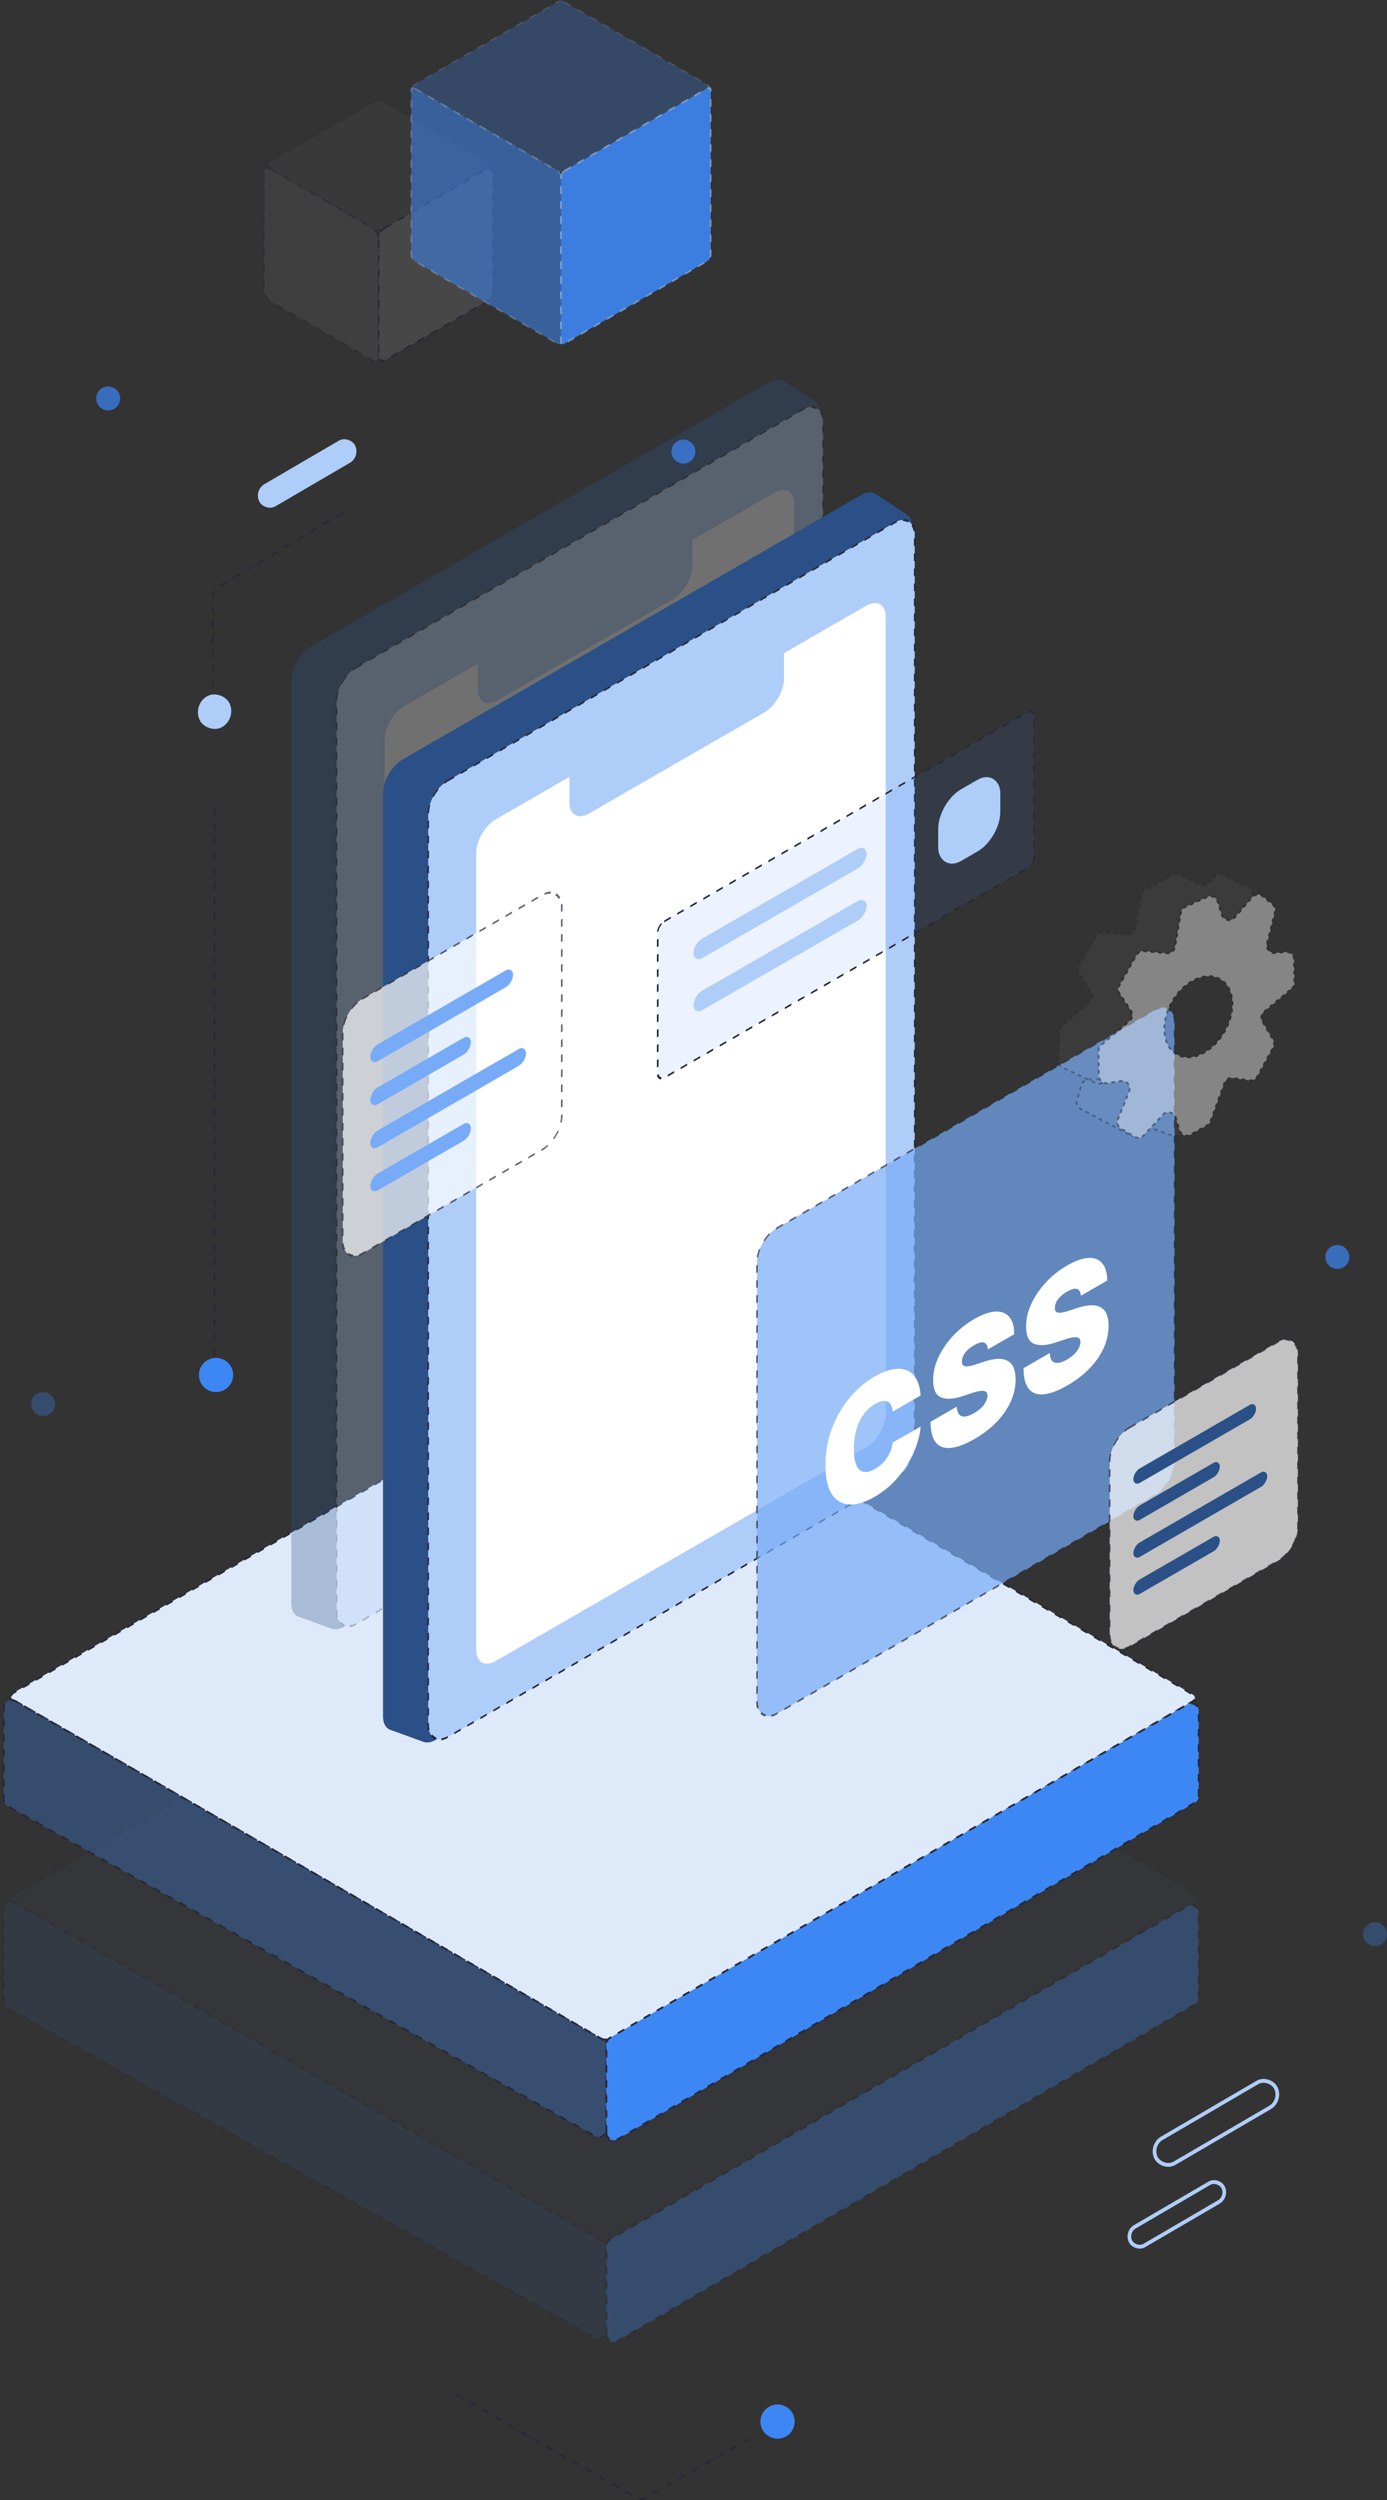 <svg width="369" height="665" viewBox="0 0 369 665" fill="none" xmlns="http://www.w3.org/2000/svg">
<rect x="0" y="0" width="369" height="665" fill="#333333" stroke="none"/>
<rect opacity="0.3" width="35.224" height="35.224" rx="2" transform="matrix(0.866 0.5 -0.866 0.5 100.742 26.382)" fill="white" fill-opacity="0.1" stroke="#272938" stroke-width="0.5" stroke-linejoin="bevel" stroke-dasharray="2 2"/>
<rect opacity="0.6" width="35.224" height="35.19" rx="2" transform="matrix(0.866 0.5 0 1 70.228 43.977)" fill="white" fill-opacity="0.1" stroke="#272938" stroke-width="0.5" stroke-linejoin="bevel" stroke-dasharray="2 2"/>
<rect width="35.224" height="35.19" rx="2" transform="matrix(0.866 -0.5 0 1 100.742 61.571)" fill="white" fill-opacity="0.1" stroke="#272938" stroke-width="0.5" stroke-linejoin="bevel" stroke-dasharray="2 2"/>
<g opacity="0.3">
<rect width="183.902" height="183.902" rx="2" transform="matrix(0.866 0.5 -0.866 0.5 161.235 413.001)" fill="#3D87F5" fill-opacity="0.1" stroke="#272938" stroke-width="0.5" stroke-linejoin="bevel" stroke-dasharray="2 2"/>
<path d="M161.317 620.079V597.822C161.317 597.106 160.935 596.445 160.315 596.088L3.998 506.076C2.665 505.308 1 506.271 1 507.809V532.284C1 533.007 1.39 533.673 2.021 534.027L158.337 621.823C159.671 622.572 161.317 621.608 161.317 620.079Z" fill="#3D87F5" fill-opacity="0.3" stroke="#272938" stroke-width="0.5" stroke-linejoin="bevel" stroke-dasharray="2 2"/>
<path d="M161.316 620.925V597.365C161.316 596.651 161.698 595.99 162.317 595.633L315.901 506.99C317.234 506.221 318.901 507.183 318.901 508.722V531.395C318.901 532.107 318.523 532.765 317.908 533.123L164.324 622.653C162.99 623.43 161.316 622.468 161.316 620.925Z" fill="#3D87F5" stroke="#272938" stroke-width="0.5" stroke-linejoin="bevel" stroke-dasharray="2 2"/>
</g>
<path d="M159.49 360.346C160.452 359.792 162.013 359.795 162.968 360.354L317.191 450.618C318.133 451.169 318.13 452.056 317.183 452.605L162.968 542.06C162.012 542.614 160.456 542.616 159.498 542.063L3.653 452.201C2.696 451.65 2.696 450.755 3.653 450.203L159.49 360.346Z" fill="#DEE9F9" stroke="#272938" stroke-width="0.5" stroke-linejoin="bevel" stroke-dasharray="2 2"/>
<path d="M161.317 566.418V544.161C161.317 543.445 160.935 542.784 160.315 542.427L3.998 452.415C2.665 451.647 1 452.609 1 454.148V478.622C1 479.345 1.39 480.012 2.021 480.366L158.337 568.162C159.671 568.91 161.317 567.947 161.317 566.418Z" fill="#3D87F5" fill-opacity="0.3" stroke="#272938" stroke-width="0.5" stroke-linejoin="bevel" stroke-dasharray="2 2"/>
<path d="M161.316 567.264V543.704C161.316 542.99 161.698 542.329 162.317 541.972L315.901 453.329C317.234 452.559 318.901 453.522 318.901 455.061V477.734C318.901 478.446 318.523 479.104 317.908 479.462L164.324 568.991C162.99 569.769 161.316 568.807 161.316 567.264Z" fill="#3D87F5" stroke="#272938" stroke-width="0.5" stroke-linejoin="bevel" stroke-dasharray="2 2"/>
<g opacity="0.3">
<path d="M77.515 180.931C77.515 177.617 79.842 173.589 82.713 171.934L204.741 101.571C206.181 100.741 207.556 100.637 208.539 101.285L216.875 106.776C217.842 107.413 218.345 108.721 218.268 110.398L207.244 349.298C207.103 352.364 205.08 355.939 202.501 357.683L92.008 432.389C90.663 433.298 89.326 433.594 88.28 433.214L79.431 430C78.218 429.559 77.515 428.256 77.515 426.452L77.515 180.931Z" fill="#2B5087"/>
<rect width="149.466" height="254.373" rx="6" transform="matrix(0.866 -0.5 2.20588e-08 1 89.536 180.559)" fill="#AFCDF9" stroke="#272938" stroke-width="0.5" stroke-linejoin="bevel" stroke-dasharray="2 2"/>
<path fill-rule="evenodd" clip-rule="evenodd" d="M107.505 187.854C104.635 189.509 102.308 193.537 102.308 196.851L102.308 408.696C102.308 412.01 104.635 413.355 107.505 411.699L206.052 354.876C208.923 353.221 211.25 349.193 211.25 345.879L211.25 134.034C211.25 130.72 208.923 129.375 206.052 131.031L184.202 143.629V150.384C184.202 153.698 181.875 157.726 179.005 159.381L132.299 186.312C129.429 187.967 127.102 186.622 127.102 183.309V176.554L107.505 187.854Z" fill="white"/>
</g>
<path d="M101.896 211.012C101.896 207.698 104.224 203.67 107.094 202.015L229.123 131.652C230.562 130.822 231.938 130.718 232.921 131.366L241.257 136.857C242.224 137.494 242.727 138.802 242.649 140.479L231.626 379.379C231.485 382.445 229.462 386.02 226.883 387.764L116.39 462.47C115.045 463.379 113.708 463.675 112.662 463.295L103.813 460.081C102.6 459.641 101.896 458.337 101.896 456.533L101.896 211.012Z" fill="#2B5087"/>
<rect width="149.466" height="254.373" rx="6" transform="matrix(0.866 -0.5 2.20588e-08 1 113.918 210.64)" fill="#AFCDF9" stroke="#272938" stroke-width="0.5" stroke-linejoin="bevel" stroke-dasharray="2 2"/>
<path fill-rule="evenodd" clip-rule="evenodd" d="M131.888 217.935C129.018 219.59 126.69 223.618 126.69 226.932L126.69 438.777C126.69 442.091 129.018 443.436 131.888 441.78L230.435 384.957C233.306 383.302 235.633 379.274 235.633 375.96L235.633 164.115C235.633 160.801 233.306 159.456 230.435 161.112L208.585 173.711V180.465C208.585 183.779 206.258 187.807 203.387 189.462L156.682 216.393C153.812 218.048 151.484 216.704 151.484 213.39V206.635L131.888 217.935Z" fill="white"/>
<rect opacity="0.7" width="67.294" height="67.727" rx="6" transform="matrix(0.866 -0.5 2.20588e-08 1 91.179 268.695)" fill="white" stroke="#272938" stroke-width="0.5" stroke-linejoin="bevel" stroke-dasharray="2 2"/>
<rect width="43.866" height="4.482" rx="2.241" transform="matrix(0.866 -0.5 2.20588e-08 1 98.519 278.904)" fill="#77ABF8"/>
<rect width="30.905" height="4.482" rx="2.241" transform="matrix(0.866 -0.5 2.20588e-08 1 98.519 290.357)" fill="#77ABF8"/>
<rect width="47.853" height="4.482" rx="2.241" transform="matrix(0.866 -0.5 2.20588e-08 1 98.519 301.812)" fill="#77ABF8"/>
<rect width="30.905" height="4.482" rx="2.241" transform="matrix(0.866 -0.5 2.20588e-08 1 98.519 313.266)" fill="#77ABF8"/>
<rect opacity="0.7" width="128.279" height="129.105" rx="6" transform="matrix(0.866 -0.5 2.20588e-08 1 201.396 329.717)" fill="#77ABF8" stroke="#272938" stroke-width="0.5" stroke-linejoin="bevel" stroke-dasharray="2 2"/>
<path d="M287.55 344.645C287.48 343.672 287.15 343.071 286.561 342.843C285.981 342.61 285.097 342.835 283.91 343.52C283.154 343.956 282.534 344.419 282.051 344.911C281.576 345.388 281.224 345.869 280.996 346.356C280.767 346.843 280.649 347.316 280.64 347.778C280.622 348.163 280.679 348.47 280.811 348.698C280.952 348.911 281.172 349.053 281.471 349.124C281.77 349.184 282.152 349.177 282.618 349.101C283.084 349.025 283.638 348.878 284.279 348.66L286.495 347.93C287.989 347.433 289.269 347.177 290.332 347.162C291.396 347.147 292.266 347.349 292.943 347.77C293.62 348.181 294.117 348.797 294.434 349.618C294.759 350.434 294.926 351.433 294.935 352.614C294.926 354.667 294.482 356.656 293.603 358.583C292.724 360.509 291.466 362.314 289.831 363.997C288.205 365.675 286.249 367.172 283.963 368.49C281.616 369.844 279.567 370.625 277.818 370.832C276.077 371.035 274.723 370.584 273.756 369.479C272.798 368.359 272.314 366.498 272.306 363.898L279.268 359.883C279.312 360.811 279.519 361.492 279.888 361.928C280.257 362.364 280.776 362.557 281.444 362.506C282.121 362.451 282.926 362.154 283.858 361.617C284.64 361.165 285.295 360.676 285.822 360.149C286.35 359.622 286.75 359.082 287.022 358.53C287.295 357.977 287.436 357.445 287.444 356.933C287.436 356.461 287.299 356.124 287.036 355.921C286.781 355.703 286.359 355.622 285.77 355.678C285.181 355.724 284.385 355.909 283.383 356.233L280.693 357.115C278.301 357.896 276.416 357.985 275.035 357.381C273.664 356.763 272.983 355.235 272.991 352.796C272.983 350.824 273.44 348.832 274.363 346.82C275.295 344.792 276.583 342.889 278.227 341.109C279.879 339.325 281.774 337.817 283.91 336.585C286.091 335.328 287.976 334.661 289.567 334.585C291.159 334.509 292.385 334.988 293.247 336.022C294.117 337.041 294.557 338.567 294.565 340.6L287.55 344.645Z" fill="white"/>
<path d="M262.817 358.906C262.747 357.933 262.417 357.332 261.828 357.104C261.248 356.871 260.365 357.096 259.178 357.78C258.422 358.216 257.802 358.68 257.318 359.172C256.844 359.648 256.492 360.13 256.263 360.617C256.035 361.103 255.916 361.577 255.907 362.039C255.89 362.424 255.947 362.73 256.079 362.959C256.22 363.171 256.439 363.313 256.738 363.384C257.037 363.445 257.42 363.438 257.886 363.362C258.351 363.286 258.905 363.139 259.547 362.921L261.762 362.191C263.257 361.694 264.536 361.438 265.6 361.423C266.664 361.407 267.534 361.61 268.211 362.031C268.888 362.442 269.385 363.057 269.701 363.879C270.026 364.695 270.193 365.693 270.202 366.875C270.193 368.928 269.749 370.917 268.87 372.843C267.991 374.77 266.734 376.574 265.099 378.257C263.472 379.935 261.516 381.433 259.231 382.751C256.883 384.105 254.835 384.885 253.085 385.093C251.345 385.296 249.991 384.845 249.024 383.74C248.066 382.619 247.582 380.759 247.573 378.159L254.536 374.144C254.58 375.071 254.787 375.753 255.156 376.189C255.525 376.625 256.044 376.818 256.712 376.767C257.389 376.711 258.193 376.415 259.125 375.877C259.908 375.426 260.562 374.937 261.09 374.41C261.617 373.883 262.017 373.343 262.29 372.79C262.563 372.238 262.703 371.705 262.712 371.193C262.703 370.722 262.567 370.385 262.303 370.182C262.048 369.964 261.626 369.883 261.037 369.939C260.448 369.984 259.653 370.169 258.65 370.494L255.96 371.376C253.569 372.157 251.683 372.245 250.303 371.642C248.932 371.024 248.25 369.495 248.259 367.057C248.25 365.085 248.707 363.093 249.63 361.08C250.562 359.053 251.85 357.149 253.494 355.37C255.147 353.586 257.042 352.078 259.178 350.846C261.358 349.589 263.244 348.922 264.835 348.846C266.426 348.77 267.653 349.249 268.514 350.283C269.385 351.302 269.824 352.828 269.833 354.861L262.817 358.906Z" fill="white"/>
<path d="M244.932 371.165L237.495 375.454C237.442 374.774 237.301 374.212 237.073 373.766C236.853 373.314 236.545 372.995 236.15 372.808C235.763 372.605 235.293 372.552 234.739 372.648C234.185 372.734 233.556 372.98 232.853 373.385C231.622 374.095 230.58 375.041 229.728 376.222C228.884 377.398 228.242 378.756 227.802 380.297C227.372 381.833 227.156 383.504 227.156 385.308C227.156 387.214 227.376 388.684 227.816 389.718C228.264 390.737 228.91 391.328 229.754 391.49C230.598 391.642 231.613 391.376 232.8 390.692C233.477 390.301 234.084 389.855 234.62 389.353C235.156 388.841 235.622 388.284 236.018 387.681C236.414 387.077 236.734 386.441 236.981 385.772C237.236 385.088 237.407 384.386 237.495 383.666L244.932 379.438C244.844 380.807 244.524 382.335 243.97 384.023C243.416 385.701 242.629 387.412 241.609 389.156C240.598 390.884 239.345 392.529 237.851 394.09C236.356 395.652 234.62 397.003 232.642 398.143C230.163 399.573 227.939 400.242 225.969 400.151C224.009 400.054 222.457 399.144 221.314 397.421C220.18 395.692 219.613 393.105 219.613 389.657C219.613 386.19 220.194 382.936 221.354 379.894C222.514 376.843 224.079 374.141 226.049 371.789C228.018 369.426 230.216 367.546 232.642 366.147C234.348 365.163 235.917 364.527 237.35 364.238C238.783 363.949 240.04 364.01 241.121 364.421C242.203 364.821 243.073 365.581 243.732 366.702C244.392 367.822 244.792 369.31 244.932 371.165Z" fill="white"/>
<rect opacity="0.7" width="57.831" height="58.203" rx="6" transform="matrix(0.866 -0.5 2.20588e-08 1 295.218 382.77)" fill="white" stroke="#272938" stroke-width="0.5" stroke-linejoin="bevel" stroke-dasharray="2 2"/>
<rect width="37.697" height="3.852" rx="1.926" transform="matrix(0.866 -0.5 2.20588e-08 1 301.526 391.543)" fill="#2B5087"/>
<rect width="26.559" height="3.852" rx="1.926" transform="matrix(0.866 -0.5 2.20588e-08 1 301.526 401.386)" fill="#2B5087"/>
<rect width="41.124" height="3.852" rx="1.926" transform="matrix(0.866 -0.5 2.20588e-08 1 301.526 411.229)" fill="#2B5087"/>
<rect width="26.559" height="3.852" rx="1.926" transform="matrix(0.866 -0.5 2.20588e-08 1 301.526 421.072)" fill="#2B5087"/>
<g opacity="0.4">
<path d="M314.734 300.429C314.62 301.741 313.291 302.587 312.054 302.135L306.911 300.254C305.573 299.764 305.161 298.072 306.125 297.022L310.332 292.443C311.227 291.468 312.805 291.616 313.503 292.74L314.817 294.854C315.045 295.221 315.149 295.652 315.111 296.083L314.734 300.429Z" fill="white" fill-opacity="0.1" stroke="#272938" stroke-width="0.5" stroke-linejoin="bevel" stroke-dasharray="1 1"/>
<path d="M303.193 300.449C303.193 301.804 301.957 302.575 300.756 301.948C297.12 300.05 290.406 296.484 287.461 294.919C286.617 294.47 286.214 293.489 286.493 292.574L287.73 288.509C287.986 287.666 288.763 287.091 289.643 287.091H301.193C302.297 287.091 303.193 287.986 303.193 289.091V300.449Z" fill="white" fill-opacity="0.1" stroke="#272938" stroke-width="0.5" stroke-linejoin="bevel" stroke-dasharray="1 1"/>
<path d="M293.22 288.038C292.684 288.293 292.063 288.296 291.524 288.047L282.748 283.995C282.024 283.66 281.567 282.927 281.587 282.13L281.78 274.341C281.794 273.775 282.048 273.242 282.477 272.873L289.849 266.547C290.591 265.91 290.764 264.829 290.257 263.993L287.046 258.692C286.665 258.064 286.66 257.276 287.033 256.643L291.564 248.935C291.958 248.266 292.703 247.885 293.476 247.958L299.681 248.543C300.694 248.638 301.617 247.958 301.826 246.962L303.742 237.826C303.865 237.237 304.248 236.735 304.783 236.459L311.991 232.742C312.537 232.46 313.183 232.446 313.742 232.703L319.261 235.239C320.067 235.61 321.021 235.405 321.604 234.736L322.993 233.141C323.59 232.456 324.574 232.26 325.389 232.663L332.217 236.045C333.351 236.607 333.685 238.068 332.907 239.066L318.393 257.694C318.282 257.837 318.152 257.964 318.006 258.072L307.104 266.157C306.57 266.553 306.267 267.189 306.297 267.853L306.851 280.214C306.887 281.018 306.437 281.765 305.71 282.11L293.22 288.038Z" fill="white" fill-opacity="0.1" stroke="#272938" stroke-width="0.5" stroke-linejoin="bevel" stroke-dasharray="1 1"/>
<path d="M343.67 262.964C344.135 262.576 344.4 261.998 344.389 261.392L344.279 255.144C344.258 253.982 343.255 253.082 342.098 253.188L339.209 253.45C337.835 253.575 336.75 252.304 337.089 250.967L339.22 242.567C339.411 241.816 339.15 241.022 338.551 240.53L335.922 238.372C335.083 237.683 333.846 237.79 333.138 238.614L328.492 244.011C327.47 245.198 325.543 244.803 325.07 243.31L323.943 239.756C323.581 238.614 322.302 238.044 321.211 238.539L315.309 241.215C314.704 241.489 314.275 242.045 314.163 242.699L312.591 251.879C312.414 252.91 311.473 253.63 310.432 253.532L304.313 252.955C303.53 252.881 302.779 253.269 302.391 253.952C301.217 256.012 298.738 260.371 297.668 262.292C297.345 262.873 297.383 263.555 297.749 264.11L300.898 268.884C301.454 269.727 301.295 270.851 300.527 271.506L292.925 277.994C292.471 278.382 292.214 278.952 292.224 279.549L292.335 286.15C292.355 287.361 293.439 288.276 294.637 288.093L298.236 287.543C299.768 287.308 300.973 288.83 300.393 290.268L297.388 297.723C297.021 298.634 297.369 299.676 298.21 300.184L301.798 302.348C302.61 302.838 303.655 302.69 304.299 301.994L309.402 296.482C310.454 295.346 312.342 295.785 312.786 297.268L313.795 300.645C314.161 301.87 315.566 302.441 316.683 301.82L321.125 299.349C321.545 299.115 321.866 298.738 322.031 298.286L325.765 288.051C326.088 287.167 326.984 286.628 327.916 286.755L332.467 287.38C333.29 287.493 334.097 287.085 334.495 286.356L338.745 278.565C339.08 277.951 339.07 277.206 338.718 276.601L335.841 271.661C335.35 270.818 335.539 269.743 336.288 269.118L343.67 262.964ZM325.988 274.007C322.932 279.637 317.316 282.571 313.351 280.589C309.387 278.606 308.561 272.421 311.617 266.791C314.673 261.161 320.372 258.306 324.336 260.288C328.3 262.271 329.044 268.377 325.988 274.007Z" fill="white" stroke="#272938" stroke-width="0.5" stroke-linejoin="bevel" stroke-dasharray="1 1"/>
</g>
<path d="M91.178 136.458L57.626 156.346C57.018 156.706 56.645 157.36 56.645 158.066V182.786" stroke="#272938" stroke-width="0.5" stroke-linejoin="bevel" stroke-dasharray="2 2"/>
<rect width="9.106" height="9.1" rx="4.55" transform="matrix(0.864 -0.504 0.451 0.893 51.1 187.521)" fill="#AFCDF9"/>
<path d="M121.238 636.805L169.442 664.435C170.052 664.785 170.802 664.789 171.416 664.444L199.575 648.628" stroke="#272938" stroke-width="0.5" stroke-linejoin="bevel" stroke-dasharray="2 2"/>
<ellipse cx="206.861" cy="644.081" rx="4.553" ry="4.548" fill="#3D87F5"/>
<rect width="115.623" height="41.582" rx="2" transform="matrix(0.866 -0.499 2.20602e-08 1 174.979 246.065)" fill="#3D87F5" fill-opacity="0.1" stroke="#272938" stroke-width="0.5" stroke-linejoin="bevel" stroke-dasharray="2 2"/>
<rect width="53.187" height="5.198" rx="2.599" transform="matrix(0.866 -0.499 2.20602e-08 1 184.496 250.975)" fill="#AFCDF9"/>
<rect width="53.187" height="5.198" rx="2.599" transform="matrix(0.866 -0.499 2.20602e-08 1 184.495 264.836)" fill="#AFCDF9"/>
<rect width="19.078" height="19.058" rx="7" transform="matrix(0.866 -0.499 2.20602e-08 1 249.604 213.436)" fill="#AFCDF9"/>
<rect x="0.657" y="0.194" width="36.909" height="7.443" rx="3.722" transform="matrix(0.863 -0.504 0.45 0.893 305.237 570.768)" stroke="#AFCDF9"/>
<rect x="0.657" y="0.194" width="28.541" height="5.579" rx="2.79" transform="matrix(0.863 -0.504 0.45 0.893 298.864 593.828)" stroke="#AFCDF9"/>
<rect x="0.657" y="0.194" width="28.541" height="5.579" rx="2.79" transform="matrix(0.863 -0.504 0.45 0.893 67.497 130.79)" fill="#AFCDF9" stroke="#AFCDF9"/>
<path d="M57.02 214.694V361.614" stroke="#272938" stroke-width="0.5" stroke-linejoin="bevel" stroke-dasharray="2 2"/>
<ellipse cx="57.474" cy="365.708" rx="4.553" ry="4.548" fill="#3D87F5"/>
<ellipse opacity="0.7" cx="181.812" cy="120.117" rx="3.188" ry="3.182" fill="#3D87F5"/>
<ellipse opacity="0.7" cx="355.792" cy="334.32" rx="3.188" ry="3.182" fill="#3D87F5"/>
<ellipse opacity="0.7" cx="28.782" cy="105.98" rx="3.188" ry="3.182" fill="#3D87F5"/>
<ellipse opacity="0.3" cx="11.475" cy="373.438" rx="3.188" ry="3.182" fill="#3D87F5"/>
<ellipse opacity="0.3" cx="365.812" cy="514.445" rx="3.188" ry="3.182" fill="#3D87F5"/>
<g opacity="0.89">
<rect opacity="0.3" width="46.008" height="46.008" rx="1" transform="matrix(0.866 0.5 -0.866 0.5 149.252 0)" fill="#3D87F5" stroke="#D1DDF1" stroke-opacity="0.5" stroke-width="0.5" stroke-linejoin="bevel" stroke-dasharray="2 2"/>
<rect opacity="0.6" width="46.008" height="45.964" rx="1" transform="matrix(0.866 0.5 0 1 109.396 22.982)" fill="#3D87F5" stroke="#D1DDF1" stroke-opacity="0.5" stroke-width="0.5" stroke-linejoin="bevel" stroke-dasharray="2 2"/>
<rect width="46.008" height="45.964" rx="1" transform="matrix(0.866 -0.5 0 1 149.252 45.964)" fill="#3D87F5" stroke="#D1DDF1" stroke-opacity="0.5" stroke-width="0.5" stroke-linejoin="bevel" stroke-dasharray="2 2"/>
</g>
</svg>
